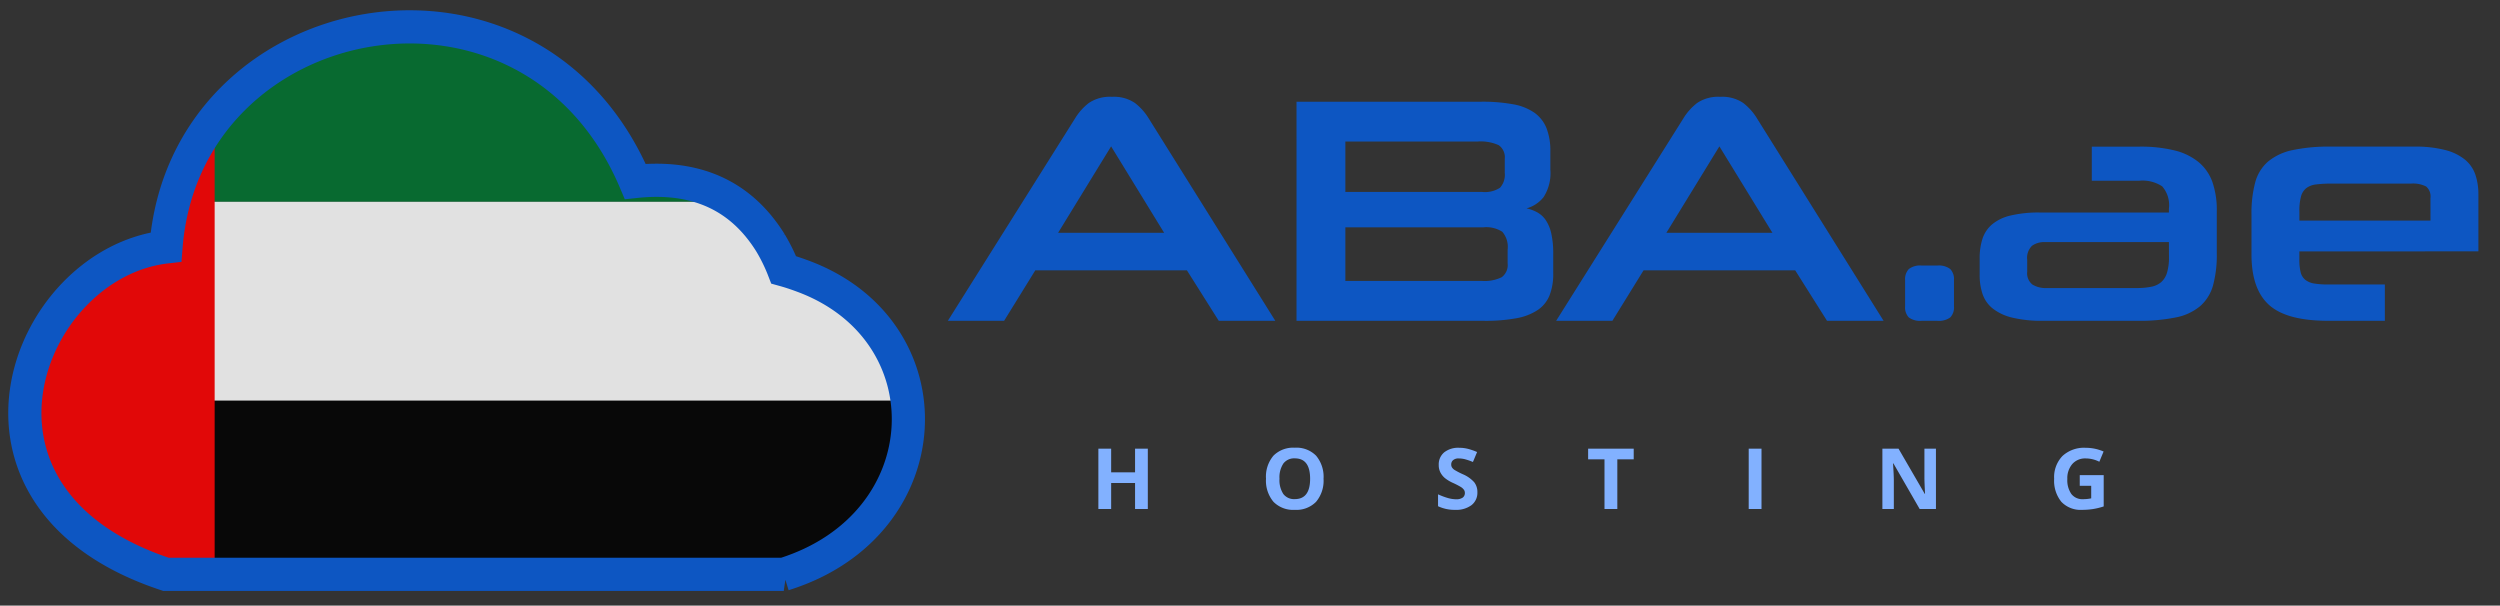 <svg xmlns="http://www.w3.org/2000/svg" xmlns:xlink="http://www.w3.org/1999/xlink" width="301.31" height="72.99" viewBox="0 0 301.31 72.99"><rect x="0" y="0" width="301.31" height="72.99" fill="#333333" stroke="none"/><defs><clipPath id="a"><path d="M331.222-280.327H256.774c-27.835-9.2-16.876-37.5,0-39.46,2.3-29.467,44-37.567,56.559-7.892,7.1-.761,14.207,1.355,17.888,10.654,20.105,5.589,19.871,30.525,0,36.7Z" transform="translate(-239.763 346.311)" fill="none" stroke="#000" stroke-width="0.813"/></clipPath><clipPath id="c"><rect width="301.31" height="72.99"/></clipPath></defs><g id="b" clip-path="url(#c)"><g transform="translate(-60.293 568.437)"><g transform="translate(63.293 -565.198)"><g transform="translate(0.009 0.005)" opacity="0.85" clip-path="url(#a)"><rect width="143.85" height="23.975" transform="translate(-13.1 -2.898)" fill="#00732f"/><rect width="143.85" height="23.975" transform="translate(-13.1 21.077)" fill="#fff"/><rect width="143.85" height="23.975" transform="translate(-13.1 45.052)"/><rect width="35.962" height="71.925" transform="translate(-13.1 -2.898)" fill="red"/></g><path d="M29.117-5.573H10.838L7.081.507H.3l15.336-24.4a6.82,6.82,0,0,1,1.665-1.859,4.541,4.541,0,0,1,2.788-.736,4.468,4.468,0,0,1,2.75.736,6.82,6.82,0,0,1,1.665,1.859L39.767.507H32.951ZM13.588-10.1h12.78l-6.39-10.418Zm28.736-15.8H64.592a20.353,20.353,0,0,1,3.834.31A6.447,6.447,0,0,1,71-24.569a4.211,4.211,0,0,1,1.452,1.859,7.47,7.47,0,0,1,.465,2.808v2.169A5.342,5.342,0,0,1,72.1-14.4a3.956,3.956,0,0,1-2.053,1.355,4.888,4.888,0,0,1,1.3.484,2.985,2.985,0,0,1,1.026.949,4.746,4.746,0,0,1,.658,1.607,10.959,10.959,0,0,1,.232,2.459v2.324a7.052,7.052,0,0,1-.445,2.672A3.893,3.893,0,0,1,71.388-.79,6.841,6.841,0,0,1,68.813.2a20.353,20.353,0,0,1-3.834.31H42.323ZM48.21-10.763V-4.3H64.669a4.729,4.729,0,0,0,2.382-.445,1.826,1.826,0,0,0,.716-1.685V-8.052a2.8,2.8,0,0,0-.639-2.169,3.57,3.57,0,0,0-2.266-.542Zm0-10.34v6.08h16.5a3.337,3.337,0,0,0,2.13-.5,2.329,2.329,0,0,0,.581-1.82v-1.665a1.782,1.782,0,0,0-.716-1.646,5.259,5.259,0,0,0-2.575-.445Zm54.219,15.53H84.149L80.393.507H73.615l15.336-24.4a6.82,6.82,0,0,1,1.665-1.859,4.541,4.541,0,0,1,2.788-.736,4.468,4.468,0,0,1,2.75.736,6.82,6.82,0,0,1,1.665,1.859L113.079.507h-6.816ZM86.9-10.1h12.78l-6.39-10.418ZM117.648.507A2.263,2.263,0,0,1,116.119.1a1.736,1.736,0,0,1-.445-1.336V-4.411a1.746,1.746,0,0,1,.445-1.317,2.189,2.189,0,0,1,1.53-.426h1.9a2.259,2.259,0,0,1,1.568.426,1.746,1.746,0,0,1,.445,1.317v3.176A1.736,1.736,0,0,1,121.115.1a2.335,2.335,0,0,1-1.568.407Zm14.678,0A15.118,15.118,0,0,1,128.57.12a6.092,6.092,0,0,1-2.343-1.1,3.809,3.809,0,0,1-1.22-1.743,7.139,7.139,0,0,1-.349-2.3V-7.006a7.665,7.665,0,0,1,.329-2.343,3.85,3.85,0,0,1,1.142-1.743,5.364,5.364,0,0,1,2.227-1.084,14.545,14.545,0,0,1,3.582-.368h15.53v-.465a3.432,3.432,0,0,0-.813-2.692,4.332,4.332,0,0,0-2.75-.678h-5.732v-4.105h5.732a17,17,0,0,1,4.279.465A7.277,7.277,0,0,1,151.07-18.6a5.531,5.531,0,0,1,1.646,2.4,10.256,10.256,0,0,1,.523,3.466v5.112a14.085,14.085,0,0,1-.445,3.834,5.154,5.154,0,0,1-1.549,2.517A6.509,6.509,0,0,1,148.3.1a21.959,21.959,0,0,1-4.628.407Zm15.142-9.488h-14.91a2.55,2.55,0,0,0-1.588.445,2.022,2.022,0,0,0-.581,1.685v1.433a1.75,1.75,0,0,0,.62,1.549,3.05,3.05,0,0,0,1.743.426H143.6a8.56,8.56,0,0,0,1.743-.155,2.6,2.6,0,0,0,1.2-.562,2.46,2.46,0,0,0,.7-1.142,6.438,6.438,0,0,0,.232-1.9Zm15.723,1.123v.968a6.226,6.226,0,0,0,.155,1.549,1.692,1.692,0,0,0,.562.91,2.316,2.316,0,0,0,1.084.445,10.215,10.215,0,0,0,1.685.116h6.816V.507h-6.816q-5,0-7.126-1.9t-2.13-6.08v-4.841a14.3,14.3,0,0,1,.445-3.853,5.04,5.04,0,0,1,1.549-2.517,6.778,6.778,0,0,1,2.924-1.375,20.722,20.722,0,0,1,4.609-.426H177.1a13.847,13.847,0,0,1,3.737.426,6.139,6.139,0,0,1,2.362,1.181,4.032,4.032,0,0,1,1.22,1.82,7.367,7.367,0,0,1,.349,2.3v6.894Zm15.8-6.429a1.568,1.568,0,0,0-.523-1.394,3.511,3.511,0,0,0-1.84-.349h-9.6a14.308,14.308,0,0,0-1.82.1,2.388,2.388,0,0,0-1.181.445,1.921,1.921,0,0,0-.639,1.007,6.546,6.546,0,0,0-.194,1.781v1.123h15.8Z" transform="translate(110.938 34.919)" fill="#0d56c2"/><path d="M6.86.139H5.322V-3H2.441V.139H.9V-7.137H2.441v2.851H5.322V-7.137H6.86ZM28.039-3.509a3.948,3.948,0,0,1-.9,2.777,3.321,3.321,0,0,1-2.568.97,3.321,3.321,0,0,1-2.568-.97,3.963,3.963,0,0,1-.9-2.787,3.909,3.909,0,0,1,.9-2.774,3.359,3.359,0,0,1,2.575-.958,3.312,3.312,0,0,1,2.565.965A3.958,3.958,0,0,1,28.039-3.509Zm-5.31,0a3.039,3.039,0,0,0,.463,1.836,1.619,1.619,0,0,0,1.383.617q1.846,0,1.846-2.453T24.586-5.967a1.63,1.63,0,0,0-1.388.62A3.026,3.026,0,0,0,22.729-3.509ZM46.581-1.882a1.881,1.881,0,0,1-.709,1.553A3.08,3.08,0,0,1,43.9.238,4.634,4.634,0,0,1,41.838-.2V-1.633a8.49,8.49,0,0,0,1.247.463,3.689,3.689,0,0,0,.933.134A1.327,1.327,0,0,0,44.8-1.23a.664.664,0,0,0,.271-.577.637.637,0,0,0-.119-.381,1.336,1.336,0,0,0-.351-.321A9.022,9.022,0,0,0,43.655-3a4.47,4.47,0,0,1-1-.6,2.26,2.26,0,0,1-.532-.672,1.917,1.917,0,0,1-.2-.9,1.88,1.88,0,0,1,.654-1.518,2.719,2.719,0,0,1,1.809-.552,4.272,4.272,0,0,1,1.082.134,7.44,7.44,0,0,1,1.077.378l-.5,1.2a7.281,7.281,0,0,0-.963-.333,3.1,3.1,0,0,0-.749-.095.992.992,0,0,0-.672.2.673.673,0,0,0-.234.532.659.659,0,0,0,.095.356,1.04,1.04,0,0,0,.3.294,9.308,9.308,0,0,0,.978.51,3.891,3.891,0,0,1,1.4.978A1.908,1.908,0,0,1,46.581-1.882ZM63.446.139H61.9V-5.853H59.927V-7.137h5.494v1.284H63.446Zm15.835,0V-7.137h1.543V.139Zm22.568,0H99.887l-3.165-5.5h-.045q.095,1.458.095,2.08V.139H95.393V-7.137h1.946l3.16,5.449h.035q-.075-1.418-.075-2.005V-7.137h1.388ZM119.18-3.947h2.886V-.175a8.137,8.137,0,0,1-1.321.321,8.606,8.606,0,0,1-1.266.092,3.2,3.2,0,0,1-2.516-.968,4.027,4.027,0,0,1-.868-2.779A3.666,3.666,0,0,1,117.1-6.256a3.826,3.826,0,0,1,2.794-.985,5.406,5.406,0,0,1,2.16.448l-.513,1.234a3.661,3.661,0,0,0-1.657-.4,2.046,2.046,0,0,0-1.6.672,2.606,2.606,0,0,0-.6,1.806,2.9,2.9,0,0,0,.485,1.809,1.679,1.679,0,0,0,1.411.625,4.99,4.99,0,0,0,.98-.1V-2.663H119.18Z" transform="translate(128.48 57.972)" fill="#82b1ff"/><path d="M154.752-490.62H80.3c-27.835-9.2-16.876-37.5,0-39.46,2.3-29.467,43.995-37.567,56.559-7.892,6.093-.653,12.189.812,16.28,7.372a21.148,21.148,0,0,1,1.608,3.282c.684.19,1.344.4,2.232.729,17.835,6.534,16.963,30.006-2.232,35.968Z" transform="translate(-63.293 556.604)" fill="none" stroke="#0d56c2" stroke-width="4"/></g></g></g></svg>